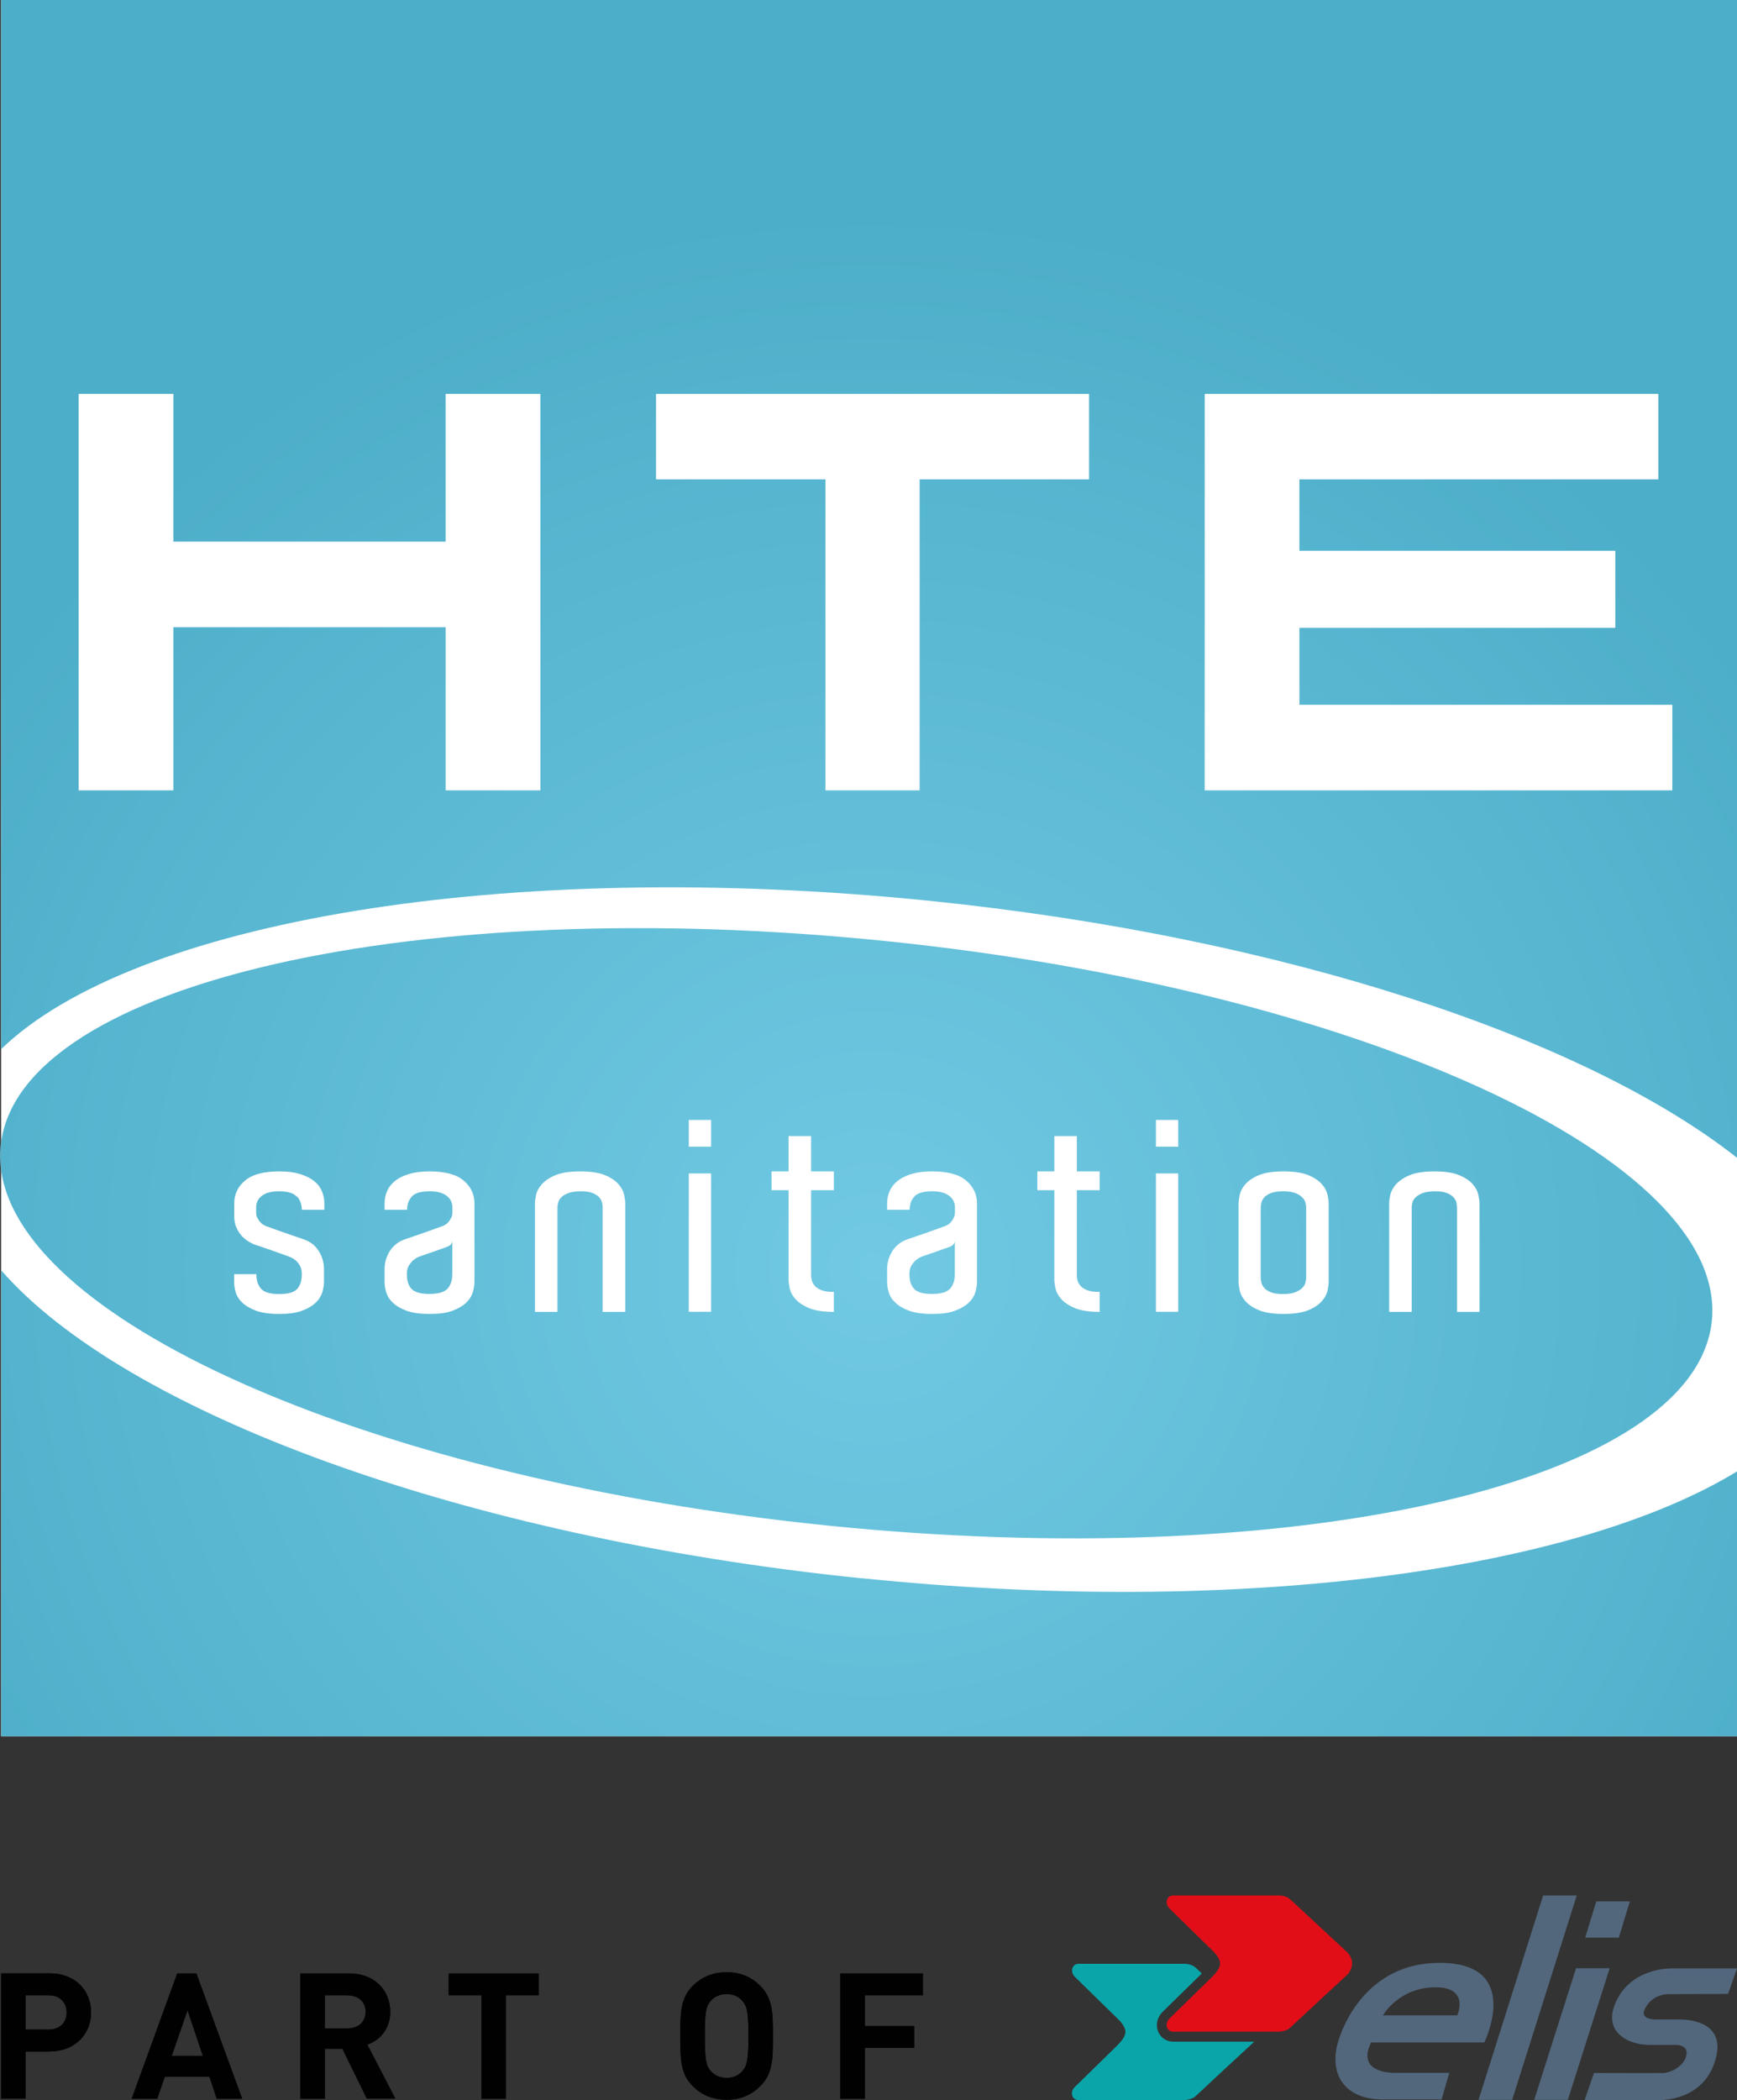 <svg xmlns="http://www.w3.org/2000/svg" xmlns:xlink="http://www.w3.org/1999/xlink" id="Calque_1" viewBox="0 0 144.17 174.29"><rect x="0" y="0" width="144.17" height="174.29" fill="#333333" stroke="none"/><defs><style> .cls-1 { fill: #e20e17; } .cls-2 { fill: #52677c; } .cls-3 { fill: #010101; } .cls-4 { fill: #fff; } .cls-5 { fill: url(#Dégradé_sans_nom_2); } .cls-6 { fill: url(#Dégradé_sans_nom); } .cls-7 { fill: url(#Dégradé_sans_nom_4); } .cls-8 { fill: #09a5a9; } .cls-9 { fill: url(#Dégradé_sans_nom_3); } </style><radialGradient id="D&#xE9;grad&#xE9;_sans_nom" data-name="D&#xE9;grad&#xE9; sans nom" cx="72.56" cy="430.75" fx="72.56" fy="430.75" r="88.22" gradientTransform="translate(0 -325.58)" gradientUnits="userSpaceOnUse"><stop offset="0" stop-color="#71c9e3"></stop><stop offset="1" stop-color="#4daec9"></stop></radialGradient><radialGradient id="D&#xE9;grad&#xE9;_sans_nom_2" data-name="D&#xE9;grad&#xE9; sans nom 2" cx="72.43" cy="430.75" fx="72.43" fy="430.75" r="88.05" gradientTransform="translate(0 -325.58)" gradientUnits="userSpaceOnUse"><stop offset="0" stop-color="#71c9e3"></stop><stop offset="1" stop-color="#4daec9"></stop></radialGradient><radialGradient id="D&#xE9;grad&#xE9;_sans_nom_3" data-name="D&#xE9;grad&#xE9; sans nom 3" cx="72.43" cy="430.75" fx="72.43" fy="430.75" r="88.05" gradientTransform="translate(0 -325.58)" gradientUnits="userSpaceOnUse"><stop offset="0" stop-color="#71c9e3"></stop><stop offset="1" stop-color="#4daec9"></stop></radialGradient><radialGradient id="D&#xE9;grad&#xE9;_sans_nom_4" data-name="D&#xE9;grad&#xE9; sans nom 4" cx="72.43" cy="430.75" fx="72.43" fy="430.75" r="88.05" gradientTransform="translate(0 -325.58)" gradientUnits="userSpaceOnUse"><stop offset="0" stop-color="#71c9e3"></stop><stop offset="1" stop-color="#4daec9"></stop></radialGradient></defs><rect class="cls-4" x=".09" width="144.08" height="144.08"></rect><g id="a"><g><path class="cls-6" d="M.09,97.15v-2.41c-.02.11-.03.22-.05.33-.07.69-.05,1.39.05,2.08Z"></path><path class="cls-5" d="M68.58,126.59c39.22,4.02,72.13-3.58,73.5-16.97,1.37-13.39-29.31-27.5-68.53-31.52C34.65,74.11,1.97,81.55.1,94.74v2.41c1.79,12.74,31.29,25.63,68.48,29.44h0Z"></path><path class="cls-9" d="M77.28,74.77c29.33,3.01,54.31,11.39,66.89,21.31V0H.09v87.07c10.9-10.57,41.72-15.93,77.19-12.3Z"></path><path class="cls-7" d="M71.52,130.98C38.09,127.55,10.31,117.13.1,105.42v38.66h144.07v-21.97c-13.52,8.25-41.27,12.08-72.65,8.86h0Z"></path></g></g><g id="f"><g><path class="cls-4" d="M24.63,99.31c-.26-.3-.75-.45-1.48-.45-.37,0-.67.04-.91.12s-.44.19-.58.32c-.15.13-.25.27-.31.43-.06.15-.09.3-.09.45v.42c0,.18.03.33.1.46s.14.25.23.35.18.18.27.23c.1.05.17.09.23.12.06.01.21.07.44.15.23.09.51.19.83.3.31.11.64.22.98.34.34.12.64.22.9.31.53.19.94.51,1.22.97.29.46.43.96.43,1.52v1.03c0,.26-.05.55-.14.87-.1.32-.28.6-.56.87-.28.26-.66.48-1.14.66s-1.11.26-1.89.26-1.41-.09-1.89-.26c-.48-.18-.87-.4-1.14-.66-.28-.26-.47-.55-.56-.87-.1-.31-.14-.61-.14-.87v-.64h1.85c0,.53.13.93.4,1.22.26.29.76.43,1.5.43s1.21-.14,1.47-.41c.26-.27.4-.69.4-1.24,0-.28-.05-.51-.15-.69s-.22-.33-.35-.45c-.16-.13-.34-.23-.53-.31-.44-.16-.85-.31-1.23-.44-.34-.12-.66-.23-.98-.34-.32-.11-.55-.19-.69-.23-.15-.06-.32-.15-.51-.26-.19-.12-.37-.27-.55-.46s-.32-.42-.44-.69c-.12-.27-.18-.58-.18-.94v-1.06c0-.76.3-1.4.9-1.9.6-.51,1.55-.76,2.84-.76.66,0,1.22.07,1.69.21.47.14.86.33,1.17.57s.53.52.67.85c.14.32.21.67.21,1.03v.53h-1.87c0-.42-.13-.79-.38-1.09,0,0-.04,0-.04,0Z"></path><path class="cls-4" d="M35.64,97.21c1.29,0,2.24.25,2.84.76s.9,1.14.9,1.9v6.51c0,.26-.05.55-.14.87-.1.32-.28.6-.56.87-.28.26-.66.48-1.14.66s-1.11.26-1.89.26-1.41-.09-1.89-.26c-.48-.18-.87-.4-1.14-.66-.28-.26-.47-.55-.56-.87-.1-.31-.14-.61-.14-.87v-1.03c0-.56.14-1.06.43-1.52.29-.45.69-.78,1.22-.97.26-.09.56-.19.9-.31.34-.12.66-.23.98-.34.32-.11.59-.21.83-.3.23-.09.38-.14.44-.15.06-.03.14-.07.23-.12.1-.05.19-.13.27-.23.09-.1.16-.22.23-.35s.1-.29.1-.46v-.42c0-.15-.03-.3-.09-.45-.06-.15-.16-.3-.31-.43s-.34-.24-.58-.32-.55-.12-.91-.12c-.73,0-1.23.15-1.49.45-.26.3-.38.66-.38,1.09h-1.87v-.53c0-.37.07-.71.21-1.03.14-.32.36-.6.67-.85.31-.24.7-.43,1.17-.57.47-.14,1.03-.21,1.69-.21,0,0-.02,0-.02,0ZM37.53,103.04c-.03.15-.1.26-.22.33-.12.07-.23.12-.33.15-.22.07-.46.16-.71.25-.26.1-.5.18-.72.25-.26.09-.51.18-.75.26-.18.07-.34.18-.51.31-.13.12-.25.27-.36.45s-.16.41-.16.69c0,.56.13.97.4,1.24.26.27.75.41,1.47.41s1.23-.14,1.5-.43c.26-.29.4-.69.4-1.22v-2.71.02h-.01Z"></path><path class="cls-4" d="M51.89,108.87h-1.87v-8.65c0-.13-.02-.27-.05-.43-.04-.15-.12-.3-.25-.44s-.32-.26-.56-.35c-.24-.1-.56-.14-.96-.14s-.74.05-1,.14c-.26.1-.46.21-.59.34-.14.13-.23.27-.27.43-.04.15-.07.29-.07.41v8.69h-1.87v-9c0-.18.03-.41.09-.7.06-.29.22-.59.47-.88.26-.29.63-.55,1.13-.76s1.19-.32,2.07-.32,1.57.11,2.07.32.87.47,1.12.76.4.59.46.89.09.53.09.69v9s0,0-.01,0Z"></path><path class="cls-4" d="M59.02,92.94v2.22h-1.85v-2.22h1.85ZM57.17,97.38h1.85v11.48h-1.85v-11.48Z"></path><path class="cls-4" d="M69.21,107.22v1.65c-.88,0-1.57-.11-2.07-.32s-.88-.47-1.13-.76c-.26-.29-.41-.59-.47-.89s-.09-.53-.09-.69v-7.44h-1.41v-1.56h1.41v-2.93h1.87v2.93h1.89v1.56h-1.89v7.06c0,.13.02.27.06.43.04.15.12.3.25.45.13.15.32.27.56.36.24.1.56.14.96.14h.07-.01Z"></path><path class="cls-4" d="M77.35,97.21c1.29,0,2.24.25,2.84.76s.9,1.14.9,1.9v6.51c0,.26-.05.55-.14.87-.1.32-.28.6-.56.87-.28.26-.66.48-1.14.66-.48.18-1.11.26-1.89.26s-1.41-.09-1.89-.26c-.48-.18-.87-.4-1.14-.66-.28-.26-.47-.55-.56-.87-.1-.31-.14-.61-.14-.87v-1.03c0-.56.14-1.06.43-1.52.29-.45.69-.78,1.22-.97.26-.09.56-.19.9-.31.34-.12.66-.23.98-.34.32-.11.59-.21.83-.3.23-.09.38-.14.44-.15.06-.03.14-.07.23-.12.1-.05.19-.13.27-.23.09-.1.17-.22.23-.35.07-.13.1-.29.1-.46v-.42c0-.15-.03-.3-.09-.45-.06-.15-.16-.3-.31-.43-.15-.13-.34-.24-.58-.32-.24-.08-.55-.12-.91-.12-.73,0-1.23.15-1.49.45-.26.3-.38.66-.38,1.09h-1.87v-.53c0-.37.07-.71.21-1.03s.36-.6.67-.85c.31-.24.7-.43,1.17-.57s1.03-.21,1.69-.21h-.02ZM79.24,103.04c-.03.15-.1.26-.22.33s-.23.12-.33.15c-.22.07-.46.16-.71.25-.26.1-.5.18-.72.25-.26.09-.51.18-.75.26-.18.07-.34.18-.51.31-.13.12-.25.27-.36.45s-.16.41-.16.69c0,.56.13.97.4,1.24.26.27.75.41,1.47.41s1.23-.14,1.5-.43c.26-.29.4-.69.4-1.22v-2.71.02h0Z"></path><path class="cls-4" d="M91.27,107.22v1.65c-.88,0-1.57-.11-2.07-.32s-.88-.47-1.13-.76c-.26-.29-.41-.59-.47-.89s-.09-.53-.09-.69v-7.44h-1.41v-1.56h1.41v-2.93h1.87v2.93h1.89v1.56h-1.89v7.06c0,.13.02.27.05.43.04.15.12.3.25.45.13.15.32.27.56.36.24.1.56.14.96.14h.07,0Z"></path><path class="cls-4" d="M97.79,92.94v2.22h-1.85v-2.22h1.85ZM95.94,97.38h1.85v11.48h-1.85v-11.48Z"></path><path class="cls-4" d="M110.28,106.03v.35c0,.18-.03.41-.09.7-.06.29-.21.59-.46.88s-.62.55-1.12.76-1.19.32-2.07.32-1.57-.11-2.07-.32-.87-.47-1.12-.76-.4-.59-.46-.89-.09-.53-.09-.69v-6.51c0-.16.03-.39.09-.69s.21-.6.46-.89.62-.55,1.12-.76,1.19-.32,2.07-.32,1.57.11,2.07.32.87.47,1.12.76.4.59.46.88.09.53.09.7v6.16h0ZM108.41,105.81v-5.61c0-.13-.02-.27-.07-.43-.04-.15-.14-.3-.28-.43s-.33-.25-.58-.34c-.25-.1-.59-.14-1.01-.14s-.71.05-.96.14c-.24.1-.43.21-.56.35s-.22.29-.25.45c-.04.16-.06.3-.06.42v5.81c0,.12.02.26.06.42.04.16.12.31.25.45s.32.26.56.35c.24.1.56.14.96.14.43,0,.76-.05,1.01-.14.25-.1.44-.21.58-.34s.23-.27.28-.43c.04-.15.07-.3.07-.43,0,0,0-.24,0-.24Z"></path><path class="cls-4" d="M122.8,108.87h-1.87v-8.65c0-.13-.02-.27-.05-.43-.04-.15-.12-.3-.25-.44s-.32-.26-.56-.35c-.24-.1-.56-.14-.96-.14s-.74.05-1,.14c-.26.1-.45.21-.59.34s-.23.27-.28.43c-.04.15-.07.29-.07.41v8.69h-1.87v-9c0-.18.03-.41.09-.7.06-.29.22-.59.47-.88.26-.29.63-.55,1.13-.76s1.19-.32,2.07-.32,1.57.11,2.07.32.87.47,1.12.76.4.59.46.89.09.53.09.69v9h0Z"></path></g></g><g id="g"><g><polygon class="cls-4" points="36.99 44.95 14.39 44.95 14.39 32.69 6.53 32.69 6.53 50.33 6.53 65.59 14.39 65.59 14.39 52.05 36.99 52.05 36.99 65.59 44.85 65.59 44.85 46.89 44.85 32.69 36.99 32.69 36.99 44.95"></polygon><polygon class="cls-4" points="54.45 39.78 68.51 39.78 68.51 46.19 68.51 65.59 76.33 65.59 76.33 46.16 76.33 39.78 90.39 39.78 90.39 32.69 54.45 32.69 54.45 39.78"></polygon><polygon class="cls-4" points="107.85 58.49 107.85 52.1 134.07 52.1 134.07 49.21 134.07 45.71 107.85 45.71 107.85 39.78 137.64 39.78 137.64 32.69 99.99 32.69 99.99 46.67 99.99 65.59 138.8 65.59 138.8 58.49 107.85 58.49"></polygon></g></g><g><g><path class="cls-3" d="M4.13,170.25h-2v3.91H.1v-10.4h4.03c2.15,0,3.43,1.47,3.43,3.24s-1.29,3.24-3.43,3.24h0ZM4.03,165.58h-1.9v2.85h1.9c.92,0,1.5-.57,1.5-1.42s-.58-1.43-1.5-1.43h0Z"></path><path class="cls-3" d="M17.99,174.17l-.61-1.84h-3.7l-.63,1.84h-2.12l3.78-10.4h1.59l3.8,10.4h-2.12.01ZM15.56,166.84l-1.31,3.78h2.59l-1.27-3.78h0Z"></path><path class="cls-3" d="M30.45,174.17l-2.03-4.15h-1.46v4.15h-2.03v-10.4h4.08c2.12,0,3.38,1.45,3.38,3.18,0,1.46-.89,2.37-1.9,2.73l2.32,4.48h-2.36ZM28.87,165.58h-1.91v2.75h1.91c.89,0,1.48-.57,1.48-1.37s-.58-1.37-1.48-1.37h0Z"></path><path class="cls-3" d="M41.99,165.58v8.59h-2.03v-8.59h-2.72v-1.81h7.47v1.81h-2.72Z"></path><path class="cls-3" d="M63.11,173.11c-.73.73-1.62,1.14-2.8,1.14s-2.09-.41-2.82-1.14c-1.05-1.05-1.02-2.35-1.02-4.15s-.03-3.1,1.02-4.15c.73-.73,1.64-1.14,2.82-1.14s2.07.41,2.8,1.14c1.05,1.05,1.04,2.35,1.04,4.15s.02,3.1-1.04,4.15ZM61.61,166.04c-.29-.34-.74-.56-1.3-.56s-1.02.22-1.31.56c-.4.44-.5.92-.5,2.92s.1,2.48.5,2.92c.29.34.76.56,1.31.56s1.01-.22,1.3-.56c.39-.44.51-.92.51-2.92s-.12-2.48-.51-2.92Z"></path><path class="cls-3" d="M71.78,165.58v2.56h4.11v1.81h-4.11v4.22h-2.03v-10.4h6.85v1.81h-4.82Z"></path></g><g><path class="cls-3" d="M4.13,170.25h-2v3.91H.1v-10.4h4.03c2.15,0,3.43,1.47,3.43,3.24s-1.29,3.24-3.43,3.24h0ZM4.03,165.58h-1.9v2.85h1.9c.92,0,1.5-.57,1.5-1.42s-.58-1.43-1.5-1.43h0Z"></path><path class="cls-3" d="M17.99,174.17l-.61-1.84h-3.7l-.63,1.84h-2.12l3.78-10.4h1.59l3.8,10.4h-2.12.01ZM15.56,166.84l-1.31,3.78h2.59l-1.27-3.78h0Z"></path><path class="cls-3" d="M30.45,174.17l-2.03-4.15h-1.46v4.15h-2.03v-10.4h4.08c2.12,0,3.38,1.45,3.38,3.18,0,1.46-.89,2.37-1.9,2.73l2.32,4.48h-2.36ZM28.87,165.58h-1.91v2.75h1.91c.89,0,1.48-.57,1.48-1.37s-.58-1.37-1.48-1.37h0Z"></path><path class="cls-3" d="M41.99,165.58v8.59h-2.03v-8.59h-2.72v-1.81h7.47v1.81h-2.72Z"></path><path class="cls-3" d="M63.11,173.11c-.73.73-1.62,1.14-2.8,1.14s-2.09-.41-2.82-1.14c-1.05-1.05-1.02-2.35-1.02-4.15s-.03-3.1,1.02-4.15c.73-.73,1.64-1.14,2.82-1.14s2.07.41,2.8,1.14c1.05,1.05,1.04,2.35,1.04,4.15s.02,3.1-1.04,4.15ZM61.61,166.04c-.29-.34-.74-.56-1.3-.56s-1.02.22-1.31.56c-.4.44-.5.92-.5,2.92s.1,2.48.5,2.92c.29.34.76.56,1.31.56s1.01-.22,1.3-.56c.39-.44.51-.92.51-2.92s-.12-2.48-.51-2.92Z"></path><path class="cls-3" d="M71.78,165.58v2.56h4.11v1.81h-4.11v4.22h-2.03v-10.4h6.85v1.81h-4.82Z"></path></g></g><path class="cls-2" d="M123.19,169.51s3.26-6.62-3.7-6.62c-6.11,0-8.11,5.36-8.46,6.66-.7,2.57.54,4.68,3.76,4.68h4.86l.64-2.21h-4.52s-3.27.11-1.97-2.52h9.4-.01ZM119.15,164.92c2.87,0,1.8,2.33,1.8,2.33h-6.17s1.32-2.33,4.36-2.33"></path><polygon class="cls-2" points="128.08 157.3 122.72 174.26 125.51 174.26 130.87 157.3 128.08 157.3"></polygon><polygon class="cls-2" points="130.81 163.34 127.34 174.26 130.13 174.26 133.6 163.34 130.81 163.34"></polygon><polygon class="cls-2" points="134.36 160.8 131.57 160.8 132.49 157.79 135.28 157.79 134.36 160.8"></polygon><g><path class="cls-2" d="M138.46,165.49c.36,0,4.97-.02,4.97-.02l.74-2.12h-5.24s-3.23-.18-4.66,2.48c-1.49,2.76.89,3.87,2.59,3.87h2.24c.27,0,1.14.1.82,1.03-.28.8-1.24,1.27-1.84,1.3-.37.02-5.78,0-5.78,0l-.78,2.26h6.07c.51,0,3.99-.03,4.85-3.59.73-3.04-2.51-3.11-3.01-3.11h-1.76c-.31,0-1.8.08-1.01-1.12.48-.74,1.25-.98,1.82-.98"></path><path class="cls-1" d="M111.92,162.12l-.02-.02c-.08-.09-.15-.15-.15-.15-.05-.05-4.29-3.98-4.62-4.29-.06-.05-.11-.1-.17-.14-.35-.23-.8-.22-.8-.22h-8.8c-.18,0-.32.08-.4.18,0,0-.01,0-.02.02-.18.23-.13.62.11.86.32.31,2.93,2.87,3.63,3.56.62.6.58,1,.58,1.01s.02.13-.07.33c-.07.17-.2.4-.48.69-.09.09-.21.22-.35.35-.05.05-.1.1-.16.15-.77.76-2.06,2.01-2.74,2.68-.2.2-.35.34-.41.4-.27.26-.3.7-.06.92.08.08.2.14.36.15h8.8s.44,0,.79-.22c.06-.04.12-.08.18-.14.33-.32,4.57-4.25,4.62-4.29,0,0,.07-.06.14-.14h.01c.13-.17.33-.47.33-.85v-.04c0-.37-.19-.66-.32-.82"></path><path class="cls-8" d="M97.6,169.43h-.29c-.33-.02-.63-.15-.87-.37-.26-.25-.41-.59-.42-.97,0-.42.16-.82.46-1.11l.29-.29.11-.11,2.74-2.68.11-.11.02-.02c-.24-.23-.42-.39-.47-.44-.06-.06-.11-.1-.17-.14-.35-.23-.8-.22-.8-.22h-8.8c-.18,0-.32.08-.4.18,0,0-.01.02-.02.02-.18.23-.13.62.1.86.32.31,2.93,2.87,3.64,3.56.61.6.58,1,.58,1.01s.02.13-.07.33c-.07.17-.2.4-.49.69-.12.12-.3.3-.51.51-.77.76-2.06,2.01-2.74,2.68-.2.2-.35.34-.41.4-.27.26-.3.7-.06.92.08.08.2.14.36.15h8.8s.44,0,.8-.22c.06-.04.12-.08.18-.14.33-.32,4.57-4.25,4.62-4.29,0,0,.07-.06.14-.14h.01s.03-.05.04-.06h-6.51.03Z"></path></g></svg>